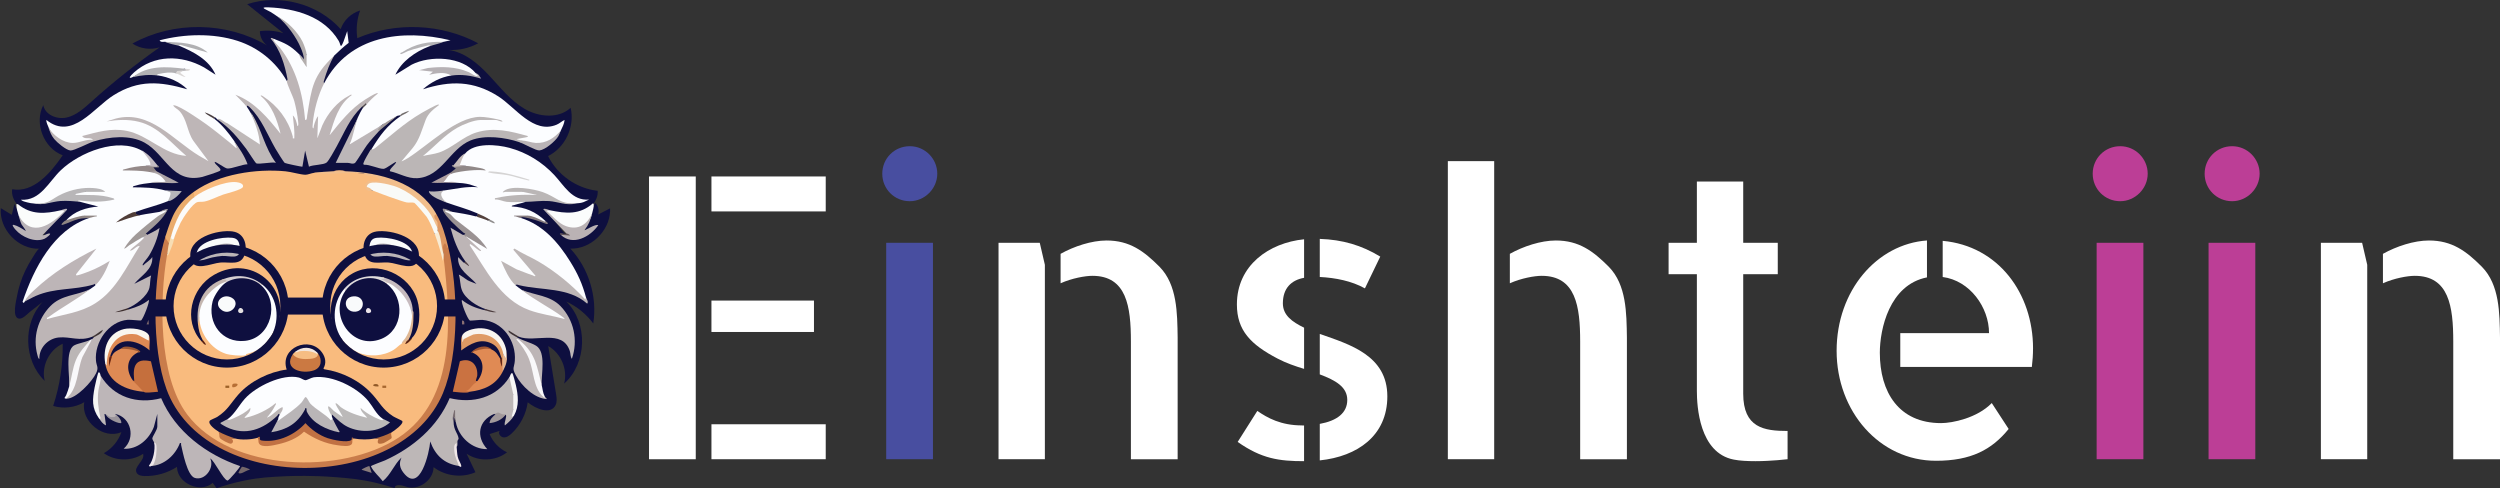 <?xml version="1.0" encoding="UTF-8"?><svg id="a" xmlns="http://www.w3.org/2000/svg" viewBox="0 0 999.09 195.09"><rect x="0" y="0" width="999.09" height="195.09" fill="#333333" stroke="none"/><path d="M243.82,84.4c.01-.38.01-.75,0-1.14-1.6.82-3.18,1.65-4.78,2.47.5-1.64,0-3.53-1.24-4.72l-4.27,11.09c1.28-.39,2.55-.78,3.83-1.17-2.11,4.06-8.2,5.33-11.76,2.46-2.38-3.09-4.74-6.17-7.12-9.26,4.15,1.07,8.51,2.07,12.67,1.07s8.01-4.68,7.71-8.95c-8.37-.9-16.11-6.33-19.82-13.88,6.87-3.4,10.8-11.84,9-19.28-4.82,4.42-12.67,3.74-18.33.44-5.66-3.29-9.78-8.6-14.24-13.38s-9.82-9.33-16.3-10.21c4.13.27,8.32-.67,11.95-2.65-14.71-7.85-33.02-8.63-48.33-2.04-.54-3.7-.15-7.52,1.12-11.05-3.57,1.05-6.57,3.91-7.77,7.44C127.04,1.49,111.73-2.59,98.78,1.68c4.82,3.87,9.66,7.73,14.49,11.6-3.02-.98-6.26-1.28-9.41-.83-.03,2.2,1.07,4.39,2.85,5.71-16.16-9.53-37.37-9.82-53.79-.75,3.16,2.08,7.28,2.65,10.9,1.49-9.54,6.69-18.68,13.97-27.34,21.77-2.93,2.63-5.99,5.43-9.84,6.3s-8.63-1.07-9.34-4.96c-3.72,7.2.16,17.23,7.77,20.05-4.86,7.09-11.73,15.1-20.21,13.57-.59,4.42,3.33,8.43,7.65,9.55,4.31,1.12,8.87.11,13.21-.93-3.43,2.85-6.3,6.34-8.45,10.24-3.96,1.57-8.96-.19-11.07-3.9,1.16,1.14,2.81,1.77,4.43,1.69-1.63-3.59-3.24-7.18-4.86-10.76-.35,1.44-.71,2.89-1.06,4.33-1.46-.89-2.92-1.79-4.38-2.67-.77,8.4,6.97,16.55,15.4,16.22-.73.03-2.58,3.4-2.98,4.02-.99,1.52-1.88,3.1-2.66,4.76-1.56,3.28-2.69,6.77-3.33,10.35-.34,1.8-2,8.32.78,8.8,1.55.27,3.37-1.89,4.47-2.75,1.67-1.3,3.35-2.61,5.01-3.91-8,8.51-7.59,23.49.85,31.54-1.46-5.79,1.75-12.4,7.19-14.85.12,8.43-1.17,16.86-3.82,24.87,4.11,1.22,8.73.67,12.44-1.49-1.48,7.65,7.67,15.04,14.83,11.97-1.22,3.52-3.76,6.57-7.01,8.4,4.53,3.22,11.06,3.33,15.68.26.89,2.67-3.94,5.11-2.57,7.58.58,1.03,1.93,1.26,3.1,1.29,4.58.12,9.18-1.18,13.02-3.67.03,6.56,9.37,10.75,14.27,6.4.52.71,1.05,1.44,1.56,2.15,2.67-.94,6.42-2.11,11.01-3.05,6.15-1.26,10.8-1.49,16.57-1.75,3.18-.13,10.64-.38,20.21.39,5.04.4,9.7.79,15.86,2.24,3.13.74,5.71,1.53,7.54,2.14-.03-1.73,2.67-1.28,4.29-.67,5,1.87,11.21-2.41,11.23-7.74,4.66,3.61,11.34,4.43,16.74,2.04-1.18-2.46-2.35-4.92-3.53-7.39,4.77,3.24,11.62,3,16.15-.58-3.12-1.44-5.66-4.1-6.96-7.28l4.03-1.29c-.77.97.3,2.51,1.52,2.61,1.24.11,2.34-.71,3.24-1.55,3.48-3.27,5.79-7.75,6.44-12.48,3.33,2.73,9.16,5.04,11.11,1.2.69-1.36.46-2.97.22-4.47-1.05-6.4-2.1-12.79-3.14-19.2,5.11,2.85,7.86,9.35,6.36,15.01,9.19-8.13,9.62-24.2.86-32.8,4.25,1.98,8,5.01,10.78,8.77,1.68-10.67-1.79-22.02-9.15-29.92,8.06.28,15.56-6.91,15.87-14.9h.05l-.04-.05Z" fill="#0e0f3f"/><path d="M7.16,81.59c5.29,4.35,10.78,3.9,17.13,2.45.77-.22,1.4-.19,1.89.09-4.73,6.1-14.69,12.3-18.73,2.06-.43-1.5-.94-3-.91-4.6.16.04.42-.03.62,0h0Z" fill="#fbfcfb"/><path d="M237.26,81.59c.15.99-.38,2.66-.62,3.67-1.52,6.26-7.79,8.09-12.93,4.47-.67-.47-5.58-5.11-5.7-5.48.3-.4.9-.47,1.79-.22,6.45,1.37,11.87,1.84,17.13-2.75.15.04.28.16.31.31h.02Z" fill="#fbfcfc"/><path d="M125.58,69.05c6.83-.36,13.63-.27,20.4.3,1.37.15,7.26,1.13,5.91,3.08-.04.19-.08.34-.15.34-.58.05-4.39.24-4.56.07-.09-.11-.16-.26-.2-.4l.38.3c-1.96,1.87-.86,2.88,1.45,3.39l.64-.39,7.11,2.65c3.13,1.25,6.05,2.08,9.37,2.24,3.47,3.37,6.46,7.05,8,11.8l-.34.83c1.17,1.16,1.92,2.71,2.26,4.65.31,1.72.78,3.33,1.42,4.82l.74,1.12c2.93,25.79,4.92,58.37-21.08,73.22-23.17,13.22-64.83,11.58-82.24-10.55-9.9-12.59-10.99-34.4-10.19-49.88.13-2.47.81-13.33,1.81-14.63.15-.19.31-.34.5-.5.42.03.13.3.15.28.43-1.63,1.28-4.65,1.95-6.1.31.03.54-.05.67-.3-.13-.08-.27-.16-.36-.27-.44-.47,2.18-5.95,2.7-6.89,1.93-3.45,5.01-8.79,9.5-8.21,5.19-1.68,10.23-3.53,15.12-5.56-3.98-2.89-11.95.99-15.99,3.14-1.09.93-2.1,1.36-3.02,1.26-.95-.74-.66-1.75.31-2.45,9.69-6.85,24.59-9.07,36.25-7.95,2.39.23,5.91,1.33,7.95,1.38.87.03,2.42-.65,3.52-.78h.01l.01-.01Z" fill="#f9bb7e"/><path d="M114.57,32.33l.7.38c1.48,3.16,2.98,7.3,3.7,10.76.19.95,1.32,6.6.67,7.01-1.2.78-1.46-.15-1.65-1.21l.31,5.04c.11,1.29-.75,2.1-1.69,1.18-.94-4.35-3.14-8.4-6.13-11.72-.36-.4-2.94-2.84-2.84-2.67,1.38,2.36,5.46,9.51,4.81,12.01-.26,1.01-.71.66-1.42-.09-4-4.96-8.3-10.19-14.02-13.09,1.13.83,1.68,1.76,1.67,2.79.58.75,1.01,1.65,1.53,2.45,1.4,2.31,4.85,9.59,4.25,12.01-.2.79-.39.83-1.14.89l-15.21-9.97-1.34-.48c-.31-.22-.52-.55-.62-.62-.77-.28-.86.05-.31.62,3.06,2.42,5.42,5.43,7.65,8.57l1.5,2.73c.19.6-.23.82-.86.75-7.07-5.86-14.36-11.78-22.39-16.14,2.28,2.73,3.86,5.97,4.7,9.72,2.15,3.78,4.6,7.36,7.34,10.78-.03.56-.44.75-1.01.78-5.42-3.14-10.56-6.75-15.48-10.78-4.85-3.59-10.37-6.83-16.61-6.65,6.52.08,11.34,3.08,16.16,7.09,1.33,1.12,7.28,6.32,7.77,7.31.31.65.27.74-.4.97-2.02.67-7.51-2.02-9.51-3.04-9.54-6.77-18.99-9.34-30.3-5.12.83-.12,3.75.15,3.08,1.46-.2.39-7.79,1.72-8.69,1.68-4.03-.2-7.9-2.98-9.35-6.75-.34-.95-.98-1.93-.91-3.06,10.31,8.38,19-4.99,26.96-9.92,9.94-6.17,18.42-5.48,29.35-2.32-2.97-2.98-7.48-4.93-11.62-5.51-.87-.27-.91-.34-.42-1.06.32-.47,6.22-.99,6.97-.59.26.13.38.46.47.73.74-.28,1.5-.58,2.31-.89,2.26-.16,2.61-.48,1.06-.95l-.46.34c-7.11-.65-13.64-.54-20.05,3.02-.3.07-.66.42-1.06.31-.79-.05,1.36-1.98,1.53-2.14,8.06-7.12,18.85-7.08,27.99-2l4.58,2.92c-2.63-6.05-8.91-9.22-14.69-11.62l-.15-.63c-1.79-.26-3.57-.55-5.36-.9-.71-.03-1.83.27-2.14-.6,9.86-2.57,21.34-2.93,31.13.22,8.34,2.69,15.36,8.36,19.66,15.99v.03l-.02-.02Z" fill="#fcfdff"/><path d="M129.56,33.24c9.97-19.08,31.2-21.8,50.48-17.13l-2.75.6c-1.99.39-3.98.66-5.99.81,1.22.12,1.05.55.17,1.03-5.4,2.07-11.02,5.94-13.46,11.31l6.52-4.03c7.46-3.78,19.99-3.32,25.61,3.43,2.23,1.55.81,1.72-1.12.94-5.62-2.73-11.78-3.29-17.98-2.42,1.36-.04,2.11.32,2.27,1.1,2.28-.4,4.74-.58,6.88.5l.15.79c-4.23.66-8.14,2.7-11.33,5.51,10.98-3.53,20.21-3.45,30.09,2.81,6.87,4.35,14.08,15.24,23.37,11.33,1.28-.54,1.98-1.37,3.16-1.89-.12,1.55-.9,2.92-1.53,4.29-2.11,4.06-6.1,5.74-10.53,5.47-1.38-.08-4.14-.67-5.07-1.49-.04.17-.08.31-.11.31-3.37-.22-2.51-2.02.69-2.04-7.89-2.34-16.57-3.33-23.72,1.55-4.8,3.32-9.51,6.22-15.45,6.73-.94-.17-1.5-.3-.93-1.12l6.88-6.22c4.43-4.08,9.8-7.34,15.78-8.08l.5.59c.07-.24.17-.6.35-.62,1.79-.07,4.15.17,5.76.62-7.2-1.95-14.2.63-20.25,5.09-5.39,4.21-10.92,8.1-16.59,11.72-.87.5-1.56,0-1.18-.97,4.73-4.86,7.71-10.32,9.7-16.97.56-1.16,1.41-2.12,2.28-3.04-7.82,4.47-15.18,9.81-22.09,15.99-.74.48-1.64.95-1.6-.22,3.32-5.44,6.25-9.47,11.62-13.16.07-.26-.04-.35-.31-.31-.32.16-.9.13-1.22.31-1.57,1.05-3.13,2.11-4.68,3.18l-.52-.12c-1.06.59-1.91,1.33-2.53,2.23-1.01.75-10,6.44-10.62,6.37-.66-.07-1.13-.15-1.03-.86,1.14-3.44,2.39-6.84,3.76-10.19.43-1.03,1.52-3.12,2.14-3.98-.3-.46.74-1.26,1.22-1.22.04-.97.52-1.8,1.42-2.49-5.97,3.83-11.09,8.73-15.36,14.73-.82.63-.98.07-1.12-.9-.27-1.93,4-10.76,5.62-12.6-5,3.71-7.62,9.19-9.54,14.82-.51.26-.83-.01-1.22-.38l.2-5.85c-.16,1.71-1.6,4.14-2.11,1.4-.28-1.53.79-6.19,1.22-7.94.74-3.01,1.73-5.97,3.08-8.76l.97-.58h.05v.02Z" fill="#fcfdff"/><path d="M56.73,60.17c1.07.6,5.2,4.97,3.72,6.03-.77-.09-1.49-.07-2.19.09l-.51.62-4.85.59c1.96.11,3.92.23,5.89.46.17.03.35.15.52.28s.34.31.48.5c2.71-.23,6.07,1.2,6.83,3.95-1.98.09-3.94.22-5.91.34-2.07.24-4.66.51-6.62,1.18-.4.13-.94.08-1.03.65,4.11.03,8.88.07,12.85,1.22l2.63.5c.64.85-.23,3.47-1.41,3.79-4.14,1.73-8.59,2.7-12.85,4.29.04.26.04.59-.15.67-4.27,1.59-6.03,2.26.22.42.63.28,1.33.34,2.08.15,2.42-.51,4.9-.75,7.35-1.22,2.88-1.18,4.02-1.13,1.29,1.3-4.78,3.09-9.39,6.92-13.22,11.22l4.31-2.62.89.2c2.49-.38-.38,2.12-1.46,2.92.63.39.81.82.51,1.28l-4.69,7.86c-5.47,8.8-9.77,14.61-19.97,18.07-1.83.62-11.62,3.29-12.75,3.05-.47-.09-.7-1.06-.17-1.45,5.63-3.91,11.45-7.55,17.43-10.92.64-.51,1.61-1.03,2.14-1.53l.11-.97c1.96-2.1,3.36-4.68,4.39-7.32-.77.65-11.19,5.72-12.34,4.78-.58-.48-.55-1.05-.08-1.59l6.18-7.81c-9.84,4.88-18.95,11.53-26.42,19.32-.24.11-.24,1.09-.91.16,4.51-13.36,12.34-28.77,26.61-33.51l.12-.43c1.03-.12,2.02-.3,2.94-.48-.64.24-4.57.74-4.85.4-.09-.11-.15-.26-.2-.4l-.22.42c-2.1.46-4.23,1.01-6.26,1.83l-.71-.4c3.21-3.67,8.09-5.16,12.85-5.51l-7.04-1.83c-.95-.17-2.06-.54-.66-1.16,4.1.66,8.12.63,12.05-.08-4.33-.82-8.72-1.13-13.18-.93-2.9-.86,3.06-3.24,3.78-1.81.07-.24.16-.59.36-.62,2.1-.28,5.44-.05,7.44.62-6.88-2.19-14.85-.54-20.76,3.52-2.41,1.02-5.05,1.57-7.69,1.07-1.09-.07-1.72-.2-2.75-.46-.67-.16-2.04-.48-2.45-1.06,7.7.59,11.17-7.28,15.91-11.78,7.51-7.16,22.76-13.34,32.44-7.79v-.05l-.02-.02Z" fill="#fcfdff"/><path d="M185.86,61.39c3.63-4.53,12.75-3.64,17.75-2.3,6.93,1.88,13.02,5.64,17.91,10.86,3.92,4.19,7.08,10.41,13.92,9.8l-2.2,1.01c-.98.36-1.95.46-3,.52-3.99.71-7.78-.81-11.07-2.86-6.38-2.7-11.23-3.51-17.94-1.68-.04,0,.62-.56.71-.05.01-.2.05-.36.15-.4.43-.2,6.1-.36,6.45-.22.23.09.35.38.44.62.08-.23.23-.56.39-.54.46.04,4.85.86,4.99,1.07.42.73.54,1.13-.39,1.28-2.41-.05-4.8-.08-7.2.08-1.22.08-6.28.42-6.79.81-.58.44,8.98,1.2,9.35.69l.71.59c-1.5.55-3.13.79-4.65,1.32-.32.11-.93.07-.86.51,5.43.27,9.58,2.16,13.46,5.82.2.32.2.62-.11.66-2.18-.97-4.39-1.64-6.68-2.28-.24-.07-.36-.24-.4-.51-.01.23-.04.4-.09.4-1.44.23-3.86-.08-5.27-.4,1.2.05,2.11.36,2.75.91,8.92,2.85,14.92,9.76,19.71,17.47,2.98,4.8,4.84,8.88,6.3,14.35.23,1.67-.52,1.26-1.79.05-7.31-7.73-16.06-13.65-25.61-18.17l7.43,8.71c.44.62.24,1.14-.46,1.44-4.27-1.25-8.45-3.05-12.17-5.28,1.09,2.67,2.42,5.32,4.39,7.44l.05.9c.63.58,1.69,1.24,2.45,1.84,5.31,2.89,10.47,6.03,15.48,9.42.69.16,2.84,2.03,1.79,2.53-.83.39-10.32-1.99-12.07-2.51-10.23-3.08-15.01-9.45-20.72-17.91-.87-1.29-5.98-9.03-5.82-9.57.13-.46.35-.71.79-.87-1.17-.78-1.76-1.6-1.79-2.5l.48-.42,5.89,3.47c-4.47-4.37-9.19-8.38-14.15-12.05-.6-.5-1.4-1.48-.43-1.67l2.69.87c3.01.5,6.58,1.03,9.49,1.84,1.26-.59,3.76.36,4.6,1.53.62.11.93,0,.91-.31-1.6-.39-3.17-.97-4.7-1.71.09-.31.04-.56-.19-.75-4.15-1.79-8.02-2.78-12.24-4.29-2.7-1.03-4.47-4.41-.62-4.89,4.37-.59,8.67-1.69,13.16-1.22l-3.31-1.13c-1.84-.46-3.68-.62-5.56-.7-1.75-.15-3.52-.23-5.28-.23-.39-.52,2.62-3.96,3.76-3.44l.09-.42c2.86-.99,5.87-1.52,9.03-1.55l-3.27-.47-.35-.63-2.85-.12c.07-1.83,1.06-3.65,2.54-4.77h-.01l.03.01Z" fill="#fcfdff"/><path d="M185.55,93.83c.46-.08.65.16.62.62l6.11,5.66c-.2.42-.62.12-.9-.07-1.1-.7-2.27-1.92-3.53-2.54l-.15.46c6.44,9.69,12.21,21.78,23.88,26,4.56,1.65,9.42,2.23,14.06,3.53-.08-.4-.51-.63-.82-.86-5.28-3.86-11.14-6.68-16.31-10.76,5.25,2.1,11.31,2.19,15.45,6.42,5.44,5.58,7.14,13.76,4.58,21.11-.66-.9-.46-2-.83-3.14-3-9.04-14.04-3.12-20.42-5.72-1.83-.62-2.03-.62-.62-.03v.34c2.5,1.4,5.52,2.06,7.57,3.31,4.15,2.53,2,11.61,2.23,15.67l-.79-.63c-.75-5.67-2.84-10.58-6.25-14.71,2.54,4.13,4.15,8.67,4.85,13.61.32,1.41.93,2.7,1.57,3.98.43.86,1.75,3.13,1.84,2.34.17.32.69.73.91,1.07-5.04-.24-10.13-5.24-12.48-9.54-1.65-3.02-.59-2.92-.38-5.76.6-7.93-4.78-15.72-13.01-16.35-1.02-.08-4.68.42-4.99.24-.86-.51-3.71-7.4-3.12-8.2,2.74,2.15,5.29,3.12,8.56,3.98,1.5.19,1.81.08.91-.31-3.43-1.14-8.26-4.14-9.55-7.74-.69-1.92-.55-4.08-1.16-6.02.22-.19,2.93,1.91,3.47,2.19.98.54,2.49,1.03,3.57,1.48-2.84-3.27-7.74-5.68-7.34-10.71l2.14,2.14c.66.28.87.07.62-.62-2.93-4.07-4.53-8.48-5.82-13.3l4.64,2.73c.23.22.74.11.87.17h.01l.01-.04Z" fill="#bdb5b6"/><path d="M58.88,93.83c1.65-.93,3.43-1.57,4.89-2.75-.71,3.91-2.12,7.58-4.15,10.99-.59.99-2.24,2.82-2.58,3.55-.05.13-.08.5.15.46,1.17-1.2,2.77-1.93,3.67-3.36.34,4.99-4.46,7.38-7.19,10.71l6.73-3.36c-.48,1.55-.31,3.45-.69,4.97-.86,3.39-5.67,7.03-8.8,8.18-.13.28.17.39.91.31,2.85-.86,5.29-1.77,7.65-3.67.48.63-2.27,7.7-3.12,8.2-.23.13-4.3-.35-5.31-.26-7.69.66-13.37,8.96-12.68,16.38.2,2.16,1.2,2.54.05,4.96-1.57,3.33-8.1,10.41-11.99,10.2v-.52c1.83-2.23,3.1-4.7,3.71-7.55.97-5.86,2.71-11.38,6.71-15.78.2-.11.4-.48.62-.62.12-.24-.08-.35-.62-.31-4.99,1.99-8.67-.13-13.32.3-4.34.39-7.94,4.18-7.79,8.57-.47-.05-.66-1.13-.77-1.52-1.93-7.05.11-14.39,5.19-19.6,4.41-4.53,10.35-4.17,15.78-6.72-5.23,4.11-11.19,7.19-16.55,11.14-.35.26-.77,0-.58.79,6.69-1.95,13.21-2.49,19.26-6.3,8.45-5.33,12.56-14.81,17.78-22.92-1.46-.13-2.59,2.06-3.98,1.84,1.56-1.77,3.8-2.98,5.35-4.74.4-.46.87-.67-.15-.62-.03-1.05,1.01-1.42,1.84-.91v-.03l-.02-.01Z" fill="#bdb5b6"/><path d="M40.22,150.13c5.19,8.61,14.59,11.54,24.19,9,5.62,13.26,18.13,22.6,31.51,27.12.24.31-4.47,5.89-5.01,5.79-1.72-.31-5.04-7.73-6.92-8.86,1.85,3.65-2.03,9.08-6.14,7.82-3.06-.94-4.81-10.35-5.48-13.2-.09-.42.27-.87-.47-.75-1.81,4.8-6.21,8.84-11.48,9.18l-.09-.42c1.61-2.08,2.5-6.83,1.32-8.77-.08-.46-.85-1.41-.78-1.85.15-.98,2-3.37,2-4.73v-5.05l-1.38,5.2c-1.89,4.96-6.57,9.1-12.08,8.72,4.9-4.23,3.04-12.6-3.37-13.92-.08.23.31.27.31.3,1.12,1.12-.42,1.68-1.53,1.57-.86-.08-1.87-.95-2.45-1.57-.19-.08-.6-.5-.62-.15l.62,4.43c-1.48-.64-1.95-1.63-2.75-2.75-1.16-4.85-1.57-10.01-.08-14.98-.07-.98.17-1.71.7-2.15v.03l-.02-.01Z" fill="#bdb6b8"/><path d="M109.37,15.51c7.81,7.59,11.62,18.74,12.91,29.64.99-8.69,3.24-16.77,10.13-22.68l1.12-.23c-1.76,3.13-2.94,6.23-3.96,9.67-.13.44-.4.95-.01,1.34-2.43,4.65-4.19,11.13-4.58,16.38-.03.36-.26,1.68.3,1.68.08-.73.23-1.45.47-2.14.28-.79.77-2.19,1.37-2.75l-.3,8.87,1.99-5.2c2.15-4.78,6.01-9.5,10.75-11.89.28-.13.81-.65,1.02-.2-5.31,3.68-7.08,10.2-8.87,16.07,4.34-5.35,8.36-10.6,14.28-14.32,1.03-.66,3.49-2.18,4.54-2.5.16-.05.5-.08.46.15-1.69,1.32-3.21,2.79-4.58,4.43-.62.39-1.22.69-1.84.91-4.92,4.72-6.85,10.08-10.05,15.82-.73,1.3-3.08,5.67-4,6.4-1.25.99-5.37.83-7.05,1.65l-1.53-6.42-1.09,6.44c-.4.04-6.76-1.3-7.05-1.52-.48-.35-3.24-4.85-3.75-5.74-3.22-5.63-5.42-11.69-10.19-16.43-.16-.15-1.46-1.38-1.2-.19-1.44-1.85-3.01-3.2-4.6-4.89,7.73,2.86,13.09,9.37,18.05,15.6-1.37-5.59-3.41-11.37-7.95-15.14.22-.43.77.04,1.02.2,5.83,3.8,10,9.29,11.82,16.03.13.5-.32.9.62.75.19-3.09-.32-6.11-.6-9.18,1.09.94,1.55,2.89,1.84,4.29.59-.09.31-1.53.27-1.95-.24-2.46-.86-5.58-1.5-7.98-.58-2.15-2.9-6.57-3.04-8.13,0-.04.36-.32.3-.71-1.06-5.75-2.9-11.74-6.72-16.27.35-.51.93.04,1.22.15h0l-.02-.01Z" fill="#bdb5b6"/><path d="M203.6,150.74c.24,0,.6.03.67.21.27.73,1.34,5.44,1.36,6.11l-.5.56.62.35v5.33l-.62.44c.63.15.63.82-.01,1.99l.32.31c-.87,1.59-2.26,2.81-3.67,3.98-.47-1.06,1.02-3.79.31-4.29-.87.6-1.85.52-2.97-.24-.51.21-1.05.19-1.63-.07-6.37,2.71-7.35,9.12-2.75,14.07-6.06.13-11.46-4.89-12.55-10.71-.5-2.53-1.45-3.01-.91-.31-.01,3.47,1.67,4.56,2,6.72.07.39-.42.69-.46,1.09-.08.74.24,1.76-.32,2.28-.26-.12-.46-.21-.47-.19-.34,2.18.73,5.15,1.63,7.11.11.28,0,.52-.24.73-5.87-.85-9.5-4.29-11.48-9.8-.28,4.23-4.07,21.08-10.68,12.52-1.52-1.96-1.87-3.79-.79-6.09-2.98,2.78-4.3,6.88-7.5,9.47-1.56-2.1-3.59-3.55-4.73-5.97.01-.31,4.88-2,5.6-2.34,11.23-5.11,21-13.36,25.88-24.9,9.27,2.28,18.62-.11,23.88-8.41h.01v.05Z" fill="#bdb7b7"/><path d="M67.44,97.5c.82,1.05.16,3.05-.62,3.98-3.18,18.11-3.56,48.79,7.95,64.11,17.37,23.11,61.87,24.28,84.55,9.27,23.37-15.45,20.73-47.84,17.95-72.16-.59-.13-.6-1.01,0-1.22-.28-1.13-1.21-5.04.69-4.73.34.05.89,1.59.85,2.02-.12,1.01-.58-.46.31-.04,4,16.39,4.45,42.6-2.08,58.34-16.68,40.2-95.39,40.14-110.52-1.59-6.01-16.57-5.59-44.64-.3-61.35.81.81,1.44,2.12,1.22,3.36h0v.01Z" fill="#c97c4b"/><path d="M19.4,50.99c1.88,3.13,5.89,6.1,9.63,6.14,2.74.04,5.36-1.59,8.1-1.25-1.01-1.36-3.36.15-4.29-1.52,6.02-1.55,11.52-3.31,17.8-2.06,8.73,1.75,14.69,9.38,23.81,10-5.94-5.03-11.03-11.66-18.96-13.63-4.29-1.06-8.55-.83-12.86-.15l3.6-1.13c13.64-3.56,22.92,8.56,33.31,14.85l3.78,2.19-6.06-8.17c-2.53-3.7-2.45-8.57-5.55-11.89-.71-.77-1.81-1.22-2.46-2.12-.04-.23.28-.19.46-.16,2.49.42,10.27,5.8,12.67,7.52,3.27,2.35,6.44,4.97,9.58,7.48,2.62,2.08,3.56,3.83,1.46-.93,2.12,2.97,4.26,5.98,5.51,9.49-2.15.03-6.26,1.84-8.12,1.69-.97-.08-4.66-2.94-5.04-2.61,0,1.07,3.16,2.73,2.14,3.51-.54.42-6.06,2.23-7.03,2.46-12.15,2.78-14.67-8.99-23.06-13.67-5.87-3.28-14.24-2.42-20.46-.47-2,.62-7.87,3.72-9.23,3.59-1.73-.17-5.33-3.2-6.46-4.58-1.3-1.61-1.64-2.75-2.3-4.6h.01l.02.02Z" fill="#beb6b7"/><path d="M148.53,59.57c.15.51,1.36-.35,1.5-.48,6.23-4.92,11.46-9.86,18.48-13.96,1.09-.63,5.6-3.17,6.48-3.32.17-.03.5-.08.46.16-2.24,1.69-4.3,3.24-5.35,5.97-1.5,3.91-2.47,7.94-5.24,11.29l-4.41,5.24c.12.11,2.24-1.09,2.54-1.28,8.1-5.09,19.26-16.38,28.81-16.49,1.87-.03,5.13.54,7,.98.55.13,1.8.3,2.03.87-.74.15-2.08-.6-2.59-.6h-6.11c-2.7,0-7.07,1.77-9.42,3.12-5.12,2.93-9.1,7.62-13.68,11.26,2.11-.5,4.35-.69,6.42-1.38,5.23-1.75,9.55-6.37,14.93-8.02,7.12-2.18,13.67-.5,20.56,1.45.07.43-.54.44-.85.52-1.17.28-2.54.39-3.74.7l2.14.6c1.41.47.24,1.13-.91.62-5.7-1.93-13.84-3.01-19.52-.7-8.41,3.44-11.46,14.54-21.32,15.09-3.86.22-7.23-1.99-10.87-2.77-.58-.69,2.3-2.78,2.45-3.67-.38-.32-3.98,2.69-5.04,2.71-1.87.05-5.59-1.81-7.82-1.64-.43-.3-.26-.4-.16-.79.26-.99,2.04-3.92,2.67-5,.16-.27.51-.4.56-.5h.01l-.01.02Z" fill="#bbb6b6"/><path d="M110.9,6.62c-.77-.59-2-1.36-2.85-1.88-1.34-.82-5-1.99-.64-1.8,10.76.47,22.1,3.61,27.94,13.37.87,1.46.59,3.57,1.93.31l1.48-4.18.58,4.69c-2.07,1.55-3.91,3.33-5.78,5.09-8.55,8.06-8.98,12.67-10.8,23.93-.09.55,0,2.04-.82,1.77-.9-10.49-3.6-20.51-10.1-28.9-.51-.66-1.22-1.2-1.77-1.89-.16-.2-1.17-1.4-.66-1.63,4.65,1.85,6.46,2.57,10.09,6.11,1.45,1.6,2.47,3.33,3.06,5.2-.54-1.4-1.18-4.13,0-5.05-.26,0-.56-.07-.63-.3-1.84-5.5-2.94-7.71-7.46-12.04-1.09-1.05-2.26-2.02-3.55-2.81h-.01l-.01.01Z" fill="#fcfdff"/><path d="M9.92,120.45c.63-1.73,2.34-3.18,3.67-4.43,7.31-6.93,15.92-12.24,24.94-16.68l-8.12,10.25c-.11.66.24.47.7.39.91-.16,3.36-1.09,4.35-1.46,2.93-1.12,5.75-2.63,8.41-4.29-1.33,3.43-3.06,7.26-5.8,9.8.09-1.02-.19-.46-.75-.3-7.86,2.31-15.28,1.17-23.02,4.53-1.5.66-2.88,1.53-4.38,2.19h0Z" fill="#bdb5b7"/><path d="M206.05,114.03c-2.66-2.41-4.37-6.54-5.82-9.8l6.22,3.41c2.15.78,4.29,1.71,6.48,2.41.28.09.82.62,1.07.15l-8.87-10.41.46-.46c3.04,1.98,6.42,3.32,9.54,5.15,6.83,4,13.42,9.38,18.77,15.2l.31-.77c.17.63,1.09,1.59.46,2.45-7.5-6.66-18.03-5.19-27.2-7.38-.4-.09-1.14-.52-1.41.04h-.01v.01Z" fill="#bdb6b6"/><path d="M42.04,145.24c.3-.59.64.59.6.91-.01.19-.36-3.08-.26-3.84,1.18-8.3,9.65-12.23,16.43-7.18-.08-.69.15-1.1.66-1.22.78,1.33.05,4.46.31,6.11-5.04-4.42-13.17-5.94-15.6,1.84-.23.63.16.83.62.31.56-1.48,2.11-2.11,3.36-2.75,1.44-.7,2.89-.46,4.41-.2,1.12.19,4.02.98,2.32,1.73-4.47,2.32-4.57,7.2-1.84,11.02.28.34.51.48.9.16.31.07,3.78,3.65,3.39,4.43-6.99-.62-14-3.64-15.31-11.33h0l.01.01Z" fill="#de8a54"/><path d="M196.57,139.73c1.81.81,2.36,2.12,3.36,3.67.2.24.4.24.62,0,.08-.27.19-.27.31,0,.24.05.51.13.62.35.38.75-.35,3.87-.62,4.86-2.73,5.27-7.46,7.27-13.16,7.95-1.56.32-2.62-.27-.79-1.3l1.88-2.04c.69-.66,1.17-.98,1.98-.93,2.96-3.75,3-9.26-1.84-11.33-.23-.75,1.45-1.3,2.15-1.52,1.87-.58,3.79-.87,5.5.3h0l-.01-.01Z" fill="#e08a54"/><path d="M100.19,45.18c.05.09.39.22.56.5,3.87,6.15,5.08,13.6,9.53,19.39-1.63-.5-6.91.78-7.95.15-.3-.17-3.25-4.81-3.86-5.63-3.74-4.99-6.57-8.4-11.74-11.97,1.25-.69,2.82,1.33,4.07,1.59l13.06,8.52c-.27-4.38-1.89-8.57-3.67-12.54h0v-.01Z" fill="#beb8b8"/><path d="M143.03,47.02c-1.42,3.45-1.69,7.35-3.36,10.71l13.77-8.26.17.38c-1.01.7-1.68,1.49-2.02,2.38-1.72,1.91-3.47,3.79-5.01,5.85-.79,1.06-4.33,6.8-4.68,7.03-1.05.65-1.95-.01-2.98-.03-1.59-.03-3.17.04-4.76,0l8.87-18.05h-.01l.01-.01Z" fill="#bcb6b8"/><path d="M133.23,68.44c1.61-.3,3.28-.28,4.89,0,13.52.43,28.98,4.38,36.11,16.82.11.52.11,1.06,0,1.6.86,1.12,2.12,3.4.6,4.22l-.91-.39c-3.61-9.31-13.21-16.5-23.13-17.09-1.98-.12-5.11-.03-1.81,1.79l-.16.7c-1.76.81-3.1-.46-2.77-2.3.13-.74.99-.62.93-1.37h4.89c-.26-.62-.64-1.33-1.3-1.61-.93-.39-3.41-.56-4.61-.85-.27-.07-.09-.55-.66-.63-3.78-.5-8.73.03-12.55.04-2.32,0-4.99.23-7.2-.32,2.53-.3,5.11-.52,7.65-.62h.04l-.01.01Z" fill="#f1be8c"/><path d="M53.06,151.97c.77.47.62.44.54-.38-.58-5.36.63-8.63,6.73-7.19l2.82,12.16c-1.64.07-3.1.39-4.78.32-.56-.01-.93-.32-1.03-.32-.87-.99-1.85-1.92-2.75-2.92-.67-.74-.83-.69-1.53-1.68h.01l-.01.01Z" fill="#c56f3d"/><path d="M187.69,156.56c-.13.01-.48.3-1.03.32-1.91.13-3.82-.15-5.7-.34l2.82-12.16c4.37-1.64,7.35,1.49,6.93,5.86-.04.38-1.17,2.98.04,2.02-.81,1.02-.9.73-1.55,1.36-.9.89-1.93,2.57-3.04,2.62l1.53.31h-.01l.01.01Z" fill="#ca7241"/><path d="M230.22,81.28c-3.56,1.06-7.3-.69-10.84-.93-3.14-.22-6.3.28-9.34.32-2.26.03-5.15.26-7.5,0-1.5-.16-3.12-1.09-4.74-.93-.07-.81-.01-.5.46-.6,5.51-1.25,10.72-1.42,16.37-1.24l-5.66-1.22h-7.04c-.08,0-1.89.67-.44-.44,3.04-2.31,11.85-.71,15.36.51,5.46,1.91,6.85,4.94,13.38,4.51h0l-.01.02Z" fill="#bab6b6"/><path d="M13.6,81.28c6.38.43,6.4-1.6,11.33-3.83,3.8-1.71,8.21-2.61,12.39-2.3,1.46.11,3.72.38,4.74,1.53h-7.81c-.27,0-2.58.5-3.06.62-.43.11-.95,0-1.07.6,4.72.05,10.02-.27,14.58,1.18.4.13.93.11,1.02.66-5.05,1.22-9.58.91-14.69.31l1.22.6c-2.67-.22-5.42-.51-8.12-.32-3.45.24-7.09,1.95-10.55.93h.01l.01.02Z" fill="#b8b6b8"/><path d="M219.82,84.04l-1.53.15c2.54,2.03,4.76,5.05,7.9,6.18,4.93,1.76,8.48-.65,10.45-5.11-.6,2.61-1.4,4.57-3.06,6.73.23.19,4.45-2.66,5.51-1.99-3.17,4.62-10.21,8.47-15,3.83.46-.42,2.54-.22,3.28.05.13.05-1.26-.12-1.13-.67l-9.18-9.63c.83-.46,2.02.31,2.75.46h.01Z" fill="#bab2b4"/><path d="M24.31,84.04c.22-.05,2.89-1.21,2.45-.16l-9.78,10.1c.78.17,1.59-.51,2.42-.65,1.91-.31-.99,1.83-1.6,2.08-3.83,1.67-9.15-.69-11.69-3.72-.23-.28-1.76-2.08-.63-1.83,1.53.35,3.45,1.55,4.76,2.43.23-.24-1.34-2.07-1.59-2.55-.59-1.18-.82-2.34-1.17-3.57,5.11,9,13.18,3.71,18.36-1.99l-1.53-.15h.01l-.01.01Z" fill="#b9b3b7"/><path d="M59.49,133.91v2.14c-.19.21-4.06-2.27-5.07-2.43-7.98-1.25-11.84,5.46-11.77,12.52l-.6-.91c-1.01-5.98,1.05-12.15,7.52-13.73,2.57-.63,8.44-.08,9.9,2.42h.01l.01-.01Z" fill="#f9f6ef"/><path d="M184.63,134.22c.32.03.59.2.79.55,4.77-3.24,11.54-2.39,14.77,2.62.7,1.09,1.92,3.17.95,4.18.54,1.16.44,1.76-.31,1.84h-.31c-.26.05-.35-.26-.31-.91-.67-2.34-1.49-4.14-3.78-5.25-4.54-2.23-8.48.2-12.13,2.81.16-1.91-.38-4.02.31-5.82h.01l.01-.02Z" fill="#df9a64"/><path d="M202.38,140.34l.09,3.2c-.83.75-1.37-1.29-1.32-1.96-.97-5.8-6.22-9.07-12.01-7.89-.27.05-3.65,1.71-3.8,1.84-.32.3-.27,1.16-.54,1.14l-.15-2.45c.55-1.46,2.47-2.22,3.98-2.61,6.73-1.76,12.63,1.89,13.77,8.72h-.03l.01.01Z" fill="#f9f5f0"/><path d="M77.84,76.39c-.93.79.16,1.38-.31,2.45l-.35,1.09c-4.15,3.59-6.46,8.57-7.97,13.76l-.86.75c.43,1.46.12,2.49-.91,3.06-.15-1.34-1.63-1.83-1.22-3.36,2.62-8.25,4.37-12.6,11.62-17.75h0Z" fill="#eaab6b"/><path d="M180.35,30.19c-2.54-1.64-6.09-.89-8.87-.31l1.53-1.22-5.51-.62,3.55-.87c5.51-.62,10.92-.58,16.1,1.59,1.3.54,2.69,1.89,3.91,1.6-.4-.28-.62-.71-.91-1.07,1.13.15,1.57,1.34,2.14,2.14-3.9-1.2-7.87-1.85-11.93-1.22h0l-.01-.02Z" fill="#b6b1b5"/><path d="M26.44,159.31c-1.28-.07-.3-.62,0-1.37.46-1.14.89-2.34,1.21-3.52.35-7.09,2.22-14.7,8.57-18.66.2-.09.42-.2.62-.31l-3.91,7.27c-2.23,5.62-1.57,12.38-6.5,16.61h.01v-.02Z" fill="#f9f8fa"/><path d="M216.46,153.8c.4,1.57.44,3.1,1.22,4.6.07,1.02-.16.56-.62.15-4-3.63-3.71-10.27-5.67-15.14-1.13-2.81-3.04-5.56-5.04-7.81.52-.43,1.32.44,1.69.75,6.1,5.11,6.56,10.24,8.41,17.45h.01Z" fill="#f9f8fa"/><path d="M36.24,135.76c-2.24,2.5-4.54,4.88-5.87,8.05-1.41,3.39-1.73,7.11-2.7,10.62.31-3.65-1.87-14.45,2.06-16.45,1.61-.83,4.5-1.22,6.5-2.22h.01Z" fill="#bbb6b6"/><path d="M180.65,84.65c-.91-.15-1.71-.17-2.59-.62-.65.73.98.89,1.65,1.4.85.63,1.5,1.6,2.32,2.27,4.49,3.63,9.62,6.73,12.68,11.78l-8.56-5.05c-.75.04-.56-.59-.62-.62.91-.51-.03-.58-.27-.79-2.15-1.8-7.55-6.6-8.29-9.16-.13-.46.03-.51.44-.46.89.12,2.39.78,3.22,1.22v.03h.02Z" fill="#9a9293"/><path d="M63.77,84.65c.93-.47,2.35-1.28,3.36-1.07-2.04,4.15-5.52,6.8-8.87,9.8l.62.46c-.62.34-1.22.56-1.84.91-1.68.97-3.82,2.23-5.43,3.29-.17.11-2.16,1.88-1.92,1.14,1.25-2.06,2.81-3.88,4.58-5.51,2.5-2.28,6.18-5.28,8.91-7.31.91-.67,2.35-1.18,3.04-1.85.62-.62.16-.52-.35-.35-.89.3-1.24.34-2.11.5h.01v-.01Z" fill="#a19a99"/><path d="M73.57,27.44c1.22.32,1.5.58.87.78-1.32-.08-2.63.35-3.53,1.1l-.7-.05c-2.1-.55-4.51-.19-6.62.27-.7.15-.97-.2-.42.66-3.57-.5-6.6-.15-10.09.62,5.89-4.74,13.44-4.25,20.51-3.36h-.01l-.01-.02Z" fill="#b2b1b4"/><path d="M207.58,56.81c.73,0,1.06.2.91-.62,1.89-.05,3.79.83,5.64.93,4.15.2,7.32-1.92,9.96-4.9-.34.74-.51,1.46-.97,2.24-1.17,1.95-5.24,5.42-7.52,5.66-1.34.15-6.26-2.71-8.02-3.31h0Z" fill="#b9b3b6"/><path d="M39.6,167.27c-3.02-4.29-2.7-7.62-1.75-12.6.15-.74,1.24-5.55,1.44-5.75.58-.59.9,1.02.91,1.22.23,2.27-.62,3.9-.89,6.01-.47,3.82-.03,6.58.69,10.27.11.58.56.99-.42.87h.01l.01-.02Z" fill="#f6f6f5"/><path d="M110.9,6.62c3.91,1.89,8.06,6.11,10.01,10.04.56,1.14,1.61,3.94,1.61,5.11v5.05l-2.39-3.57-.66-1.64c.71.69,1.48,1.18,1.99,2.14.04-1.32-.69-3.25-1.24-4.58-1.76-4.26-5.68-9.73-9.33-12.55h.01Z" fill="#b3aead"/><path d="M203.6,150.74c.12-.17.65-2.12,1.22-1.53.17.17,1.2,4.04,1.33,4.65.93,4.11,1.42,8.34-.71,12.19l-.91.62c-.13-.17.6-2.51.6-2.9v-6.11l-1.53-6.88v-.04Z" fill="#f6f5f5"/><path d="M179.13,98.72l-.62.46c.32-1.09-.34-1.2-.62-1.98-1.32.69-.74,2.9-.6,4.29l-.48-.15c-.94-3.04-1.63-6.37-1.96-9.34-.82-.3-.82-.63,0-.91,0-.71.11-1.53-.07-2.22-.24-.91-1.45-1.33-1.16-2.77.05-.24.83-.2.62-.82,2.62,4.57,3.65,8.41,4.89,13.46v-.03.01Z" fill="#de9863"/><path d="M181.27,65.99c1.6.05,3.24.15,4.89.31,1.4.03,3.79.46,5.21.75.82.17,2.3.35,2.74,1.07-1.96-.26-4.26-.17-6.28,0-1.96.17-5.37.65-7.19,1.22-.58.12-.78.03-.62-.31l2.14-1.69-1.52-.91c-.19-.75.51-.35.6-.46h.01l.02.02Z" fill="#908888"/><path d="M62.86,65.99c.2.26.81.26.6.91h-2.14l1.22,1.53c.04.28-.04.48-.28.47l-2.47-.17c-3.43-.59-7.23-.59-10.71-.62-.07-.44.54-.42.85-.52,2.26-.71,5.97-1.32,8.33-1.32,1.63-.44,2.97-.47,4.04-.08l.54-.23v.03h.02Z" fill="#948989"/><path d="M177.29,16.73c-1.85.79-3.94,1.12-5.82,1.84l.46-.62c-2.96.75-6.01,1.42-8.88,2.45-.54.19-2.7,1.4-2.9,1.22-.59-.48.46-.66.6-.75,5.27-3.45,10.23-4.3,16.53-4.14h.01Z" fill="#b4b3b6"/><path d="M65.91,16.73c5.89.26,12.48.16,17.13,4.29l-10.66-3.01c-.39-.27-.93.27-.97.26-1.83-.35-3.78-.87-5.51-1.53l.01-.01Z" fill="#b0b0b3"/><path d="M62.55,68.44l8.87,4.58c-3.53.5-7.11-.26-10.71,0,.07,0,.34-.28.74-.32,1.56-.15,3.22.26,4.77-.13-1.95-2.62-3.21-3.27-6.42-3.83l2.75-.31h0v.01Z" fill="#ada5a7"/><path d="M202.07,165.73c-1.41,2-4.03,3.17-6.42,3.36.13-1.56,1.07-2.32,2.08-3.28.74-.71.32-.3-.24-.39,2.24-.95,1.45-.48,3.37.15.38.12.87-.08,1.22.16h-.01Z" fill="#a2999b"/><path d="M177.91,76.08c-3.01.67-1.13,3.72.62,4.89-1.77-.63-6.25-2.3-7.04-4.14-.31-.71.4-.34.63-.31,1.76.12,3.96-.2,5.79-.44h0Z" fill="#bbb7b8"/><path d="M65.91,76.08l6.73.31c-1.18,1.53-2.62,2.89-4.38,3.74-.42.2-.89.13-1.13.23.35-1.03,1.25-2.34.94-3.48-.03-.11-1.84-.7-2.16-.79h0v-.01Z" fill="#b6b6b9"/><path d="M180.65,69.35c-1.83.58-2.02,2.08-3.36,3.36.47.35,4.1-.48,4.89.31-3.27-.16-6.54.24-9.8,0l7.65-3.98.62.31h0Z" fill="#b1a1a2"/><path d="M26.44,88.01c1.48-.47,5.67-1.84,7.19-1.84h5.05v.31c-1.1,0-1.96.47-3.06.62-1.26.16-2.61.04-4.29.46-2.16.52-4.3,1.71-6.28,2.3-1.22.36.27-1.48,1.38-1.83h0l.01-.02Z" fill="#8e8482"/><path d="M54.29,84.65c-.07,1.37.9,1.2,2.14,1.22-3.44.73-6.79,1.91-10.09,3.05,1.85-1.64,4.29-3.05,6.57-3.99.5-.2,1.05-.16,1.38-.28Z" fill="#503d38"/><path d="M217.99,88.32c.32.31,1.72,1.1.46,1.22-3.05-1.17-6.25-2.32-9.51-2.77-.39-.05-.7.32-.74.32-1.02,0-1.71-.74-2.75-.62v-.31h5.35c1.91,0,4.23,1.22,5.94,2.02.31.15,1.09.71,1.25.13h.01l-.01.01Z" fill="#867b7e"/><path d="M62.86,65.99c.17.89-.5.65-1.07.63-1.2-.04-2.23-.32-3.52-.32.28-.74,1.98.22,1.84-.77-.26-1.8-2.24-3.96-3.37-5.36,2.82,1.61,4.13,3.37,6.11,5.82h.01Z" fill="#c4bcc2"/><path d="M61.64,177.06c.34-.67.83.71.85.83.27,2.19-.11,5.63-1.1,7.62-.27.54-.51.46-.97.73-.3.01-.42.6-.91-.15,1.73-2,2.57-6.5,2.14-9.03h-.01Z" fill="#eee7eb"/><path d="M42.35,165.73c1.14.52,1.16,1.06,2.9.94.71-.05,1.09-.15,1.07-.94.93.55,1.99,1.84,2.15,2.9.07.51,0,.48-.46.47-1.44-.07-5.19-1.84-5.66-3.37h-.01.01Z" fill="#9a949b"/><path d="M185.86,61.39c-1.06,1.33-1.44,3.06-2.14,4.58l2.45.31c-1.36-.03-2.5.27-3.83.31-.58.01-1.25.27-1.06-.62,1.38-1.4,2.55-3.83,4.6-4.6h-.01l-.01.02Z" fill="#c6bcb9"/><path d="M182.49,178.59c.11,1.22.19,2.84.44,3.99.28,1.28,1.26,2.59,1.4,3.51.15,1.01-.82.16-.93.15-.63-1.88-1.61-3.67-1.8-5.7-.11-1.18-.4-2.96.87-3.48.04.51-.04,1.02,0,1.53h.02Z" fill="#f1e8e9"/><path d="M200.85,148.6v-5.2l.31-1.84,1.22,1.84v-3.06c.58,3.47.08,5.16-1.53,8.26Z" fill="#e5b58f"/><path d="M158.63,46.41l-7.04,5.82c-.48-.48-.82-.07-.31-.77.39-.52,1.6-1.59,2.15-1.99,1.52-1.14,3.51-2.19,5.2-3.06h0Z" fill="#a29a98"/><path d="M54.9,140.96c.47-.71.4-.54-.31-.75-2.07-.63-4.26-.9-6.42-.78.46-.23.74-.71,1.45-.85,1.81-.36,4.78.44,6.19,1.61.86.71-.78.69-.91.77h0Z" fill="#9a5733"/><path d="M195.65,87.72c.27.42-.04.51-.91.31-1.36-.47-3.27-1.17-4.6-1.53.75.2.97-.67.62-1.22,2.02.87,2.94,1.22,4.89,2.45v-.01Z" fill="#54423e"/><path d="M196.57,139.73c-1.83-.82-4.51-.15-6.44.46-.48.15-1.02.19-1.22.77-.16-.07-.62.16-.6-.15,2.02-2.14,5.91-3.47,8.26-1.07h0v-.01Z" fill="#9f5531"/><path d="M99.88,187.76c-1.28.08-2.5,1.2-3.65,1.4-.36.07-.91.07-.93-.32,0-.13,1.26-2.3,1.4-2.32.34-.05,2.98.7,3.18,1.25h0v-.01Z" fill="#74676a"/><path d="M147.61,186.24l.93,2.75-3.98-1.22c-.23-.3,2.93-1.64,3.05-1.53Z" fill="#887b7b"/><path d="M50.93,123.21l.91.31c-1.87.56-3.78,1.26-5.82,1.22l4.89-1.53h.02Z" fill="#3b2c2c"/><path d="M182.18,168.8c-.58-.54-.59-1.4-.62-2.14h-.3v1.84c-.66-.91-.19-2.71.09-3.74.09-.32.07-.93.51-.86-.05,1.64,0,3.28.31,4.89h0l.01.01Z" fill="#796d71"/><path d="M37.46,134.83l-.62-.31c1.34-.54,2.96-2.06,4.29-2.75-.4,1.65-2.41,2.3-3.67,3.06h0Z" fill="#3e3433"/><path d="M206.66,134.83c-.32-.19-4.07-1.98-3.36-2.75l3.98,2.45-.62.31v-.01Z" fill="#3d3235"/><path d="M86.11,47.02c-.82-.05-.7-.01-.31.62-1.13-.89-3.04-1.53-3.98-2.75,1.52.44,2.97,1.29,4.29,2.14v-.01Z" fill="#483d3f"/><path d="M44.19,141.87c-.05.82-.01.7.62.31l-1.22,4.29c.05-1.05-.12-2.16.03-3.18.09-.73.46-.99.59-1.4h-.01l-.01-.02Z" fill="#652110"/><path d="M194.11,123.51l4.29,1.22c-1.84.3-3.49-.47-5.2-.91l.91-.31Z" fill="#4a3b3d"/><path d="M159.85,46.1c.09-.05.4-.55.89-.78.86-.4,1.87-.81,2.78-1.05-.75,1.02-2.41,1.48-3.36,2.14l-.31-.31h0Z" fill="#736e6d"/><path d="M226.24,93.23c.35.05,1.46.46,1.53.91l-3.67-.31c-.11-.11-.47-.03-.31-.6.71-.15,1.37.22,2.02.28.51.04.4-.28.43-.28h0Z" fill="#625558"/><path d="M200.55,143.4c.04.42.08,3.06-.15,3.06-.15-.98-.59-2.06-.46-3.06.01-.12.46-.55.31-.91.08.27.24.32.31.91h-.01Z" fill="#52190f"/><path d="M185.86,104.23c.26.36,1.83,1.83,1.53,2.14l-2.14-1.53c.65.07.69.04.62-.62h-.01v.01Z" fill="#504045"/><path d="M138.12,68.44c-1.6-.05-3.29-.05-4.89,0,1.24-.51,3.59-.51,4.89,0Z" fill="#f9bb7e"/><polygon points="59.49 129.63 58.57 129.63 59.34 127.8 59.49 129.63" fill="#7e686c"/><path d="M185.55,129.63h-.91v-1.53c.94-.08.99.77.91,1.53Z" fill="#8d7173"/><path d="M146.38,41.82c-.34.4-1.03.97-1.22,1.22l-.62-.31c.55-.52,1.2-.94,1.68-1.53l.15.6h.01v.02Z" fill="#534d50"/><path d="M87.33,172.47c-1.03-.59-4.39-2.92-3.53-4.29.24-.39,2.39-1.17,3.02-1.57,4.25-2.74,5.36-5.48,8.47-8.98,4.69-5.29,12.27-9.04,19.28-9.94-2.96-8.75,9.3-13.79,14.2-6.71,1.33,1.92,1.71,4.17.48,6.26l.28.31c7.27,1.09,14.39,4.62,19.3,10.08,3.09,3.44,3.99,5.87,8.16,8.67.7.47,3.63,1.75,3.75,1.92.81,1.14-3.39,4.08-4.26,4.57-1.26,2.04-4.54,2.67-6.73,2.45-2.42.51-5.79.48-8.26,0-.54-.07-.94.39-1.21,1.4-6.46,1.22-13.56-1.79-18.11-6.5-4.78,4.43-11.53,7.79-18.23,6.38-.22-.73-.55-1.24-.99-1.57-2.45.77-6.48.95-8.87.31-2.06.04-4.1-.54-6.11-1.73l-.62-1.02v-.03l-.02-.01Z" fill="#0e0f3f"/><path d="M77.55,78.84c3.49-2.85,12.43-6.57,16.89-6.05,1.07.12,3.01.58,2.67,1.85-.31,1.21-6.56,2.65-7.94,3.13-2.34.82-4.96,2.22-7.34,2.75-.98.23-2.18.05-2.85.22-2.04.5-5.82,6.32-6.79,8.22-.62,1.22-2.49,5.36-2.62,6.4-.82,1.73-1.68.62-1.22-.91,1.8-6.23,4.03-11.42,9.18-15.6h.01l.01-.01Z" fill="#fcfbf9"/><path d="M148.83,76.08s-.67-.7-1.06-.94c-.69-.42-1.73-.11-.79-1.38,1.37-1.84,8.44-.09,10.48.56,5.66,1.84,11.93,6.77,14.98,11.95.91,1.55,1.48,3.25,2.39,4.8,0,.31.03.62,0,.91.67,1.5.03,2.67-1.22,1.22-.79-2.07-1.88-4.68-3.06-6.5-.39-.59-4.61-5.52-4.97-5.64-.87-.3-2.04.03-3.06-.16-1.69-.31-11.87-3.99-13.69-4.82h.01-.01Z" fill="#f9faf7"/><path d="M102.94,174.91c.17-.05.4-.51.91-.31-.2,1.3.16,1.41,1.37,1.53,6.21.6,12.75-2.46,16.84-7.03,2.39,2.61,5.58,4.9,8.96,6.03,1.98.66,7.73,1.92,9.37.73.35-.26.12-.87.19-.94.26-.27.86.3.91.31-1.06-.13-.46,1.28-.83,2.07-.71,1.49-4.26.83-5.71.64-5.01-.66-9.34-2.62-13.46-5.44-2.61,2.67-6.66,4.21-10.29,5.03-1.84.42-6.58,1.6-7.67-.28-.5-.86,0-1.67-.59-2.31v-.03h0Z" fill="#c17143"/><path d="M156.49,172.78c-.56.7.31,1.75-.07,2.39-.11.19-2.7,1.77-3.13,1.91-1.79.56-2.94.39-2.02-1.71l-1.52-.15c2.1-.44,4.85-1.42,6.73-2.45h0l.01.01Z" fill="#b76d3d"/><path d="M94.06,175.22l-1.53.15c.89.51.71,1.72-.22,1.95-.64.16-4-1.61-4.39-2.23-.52-.83-.07-1.8-.59-2.62,1.6.91,4.94,2.27,6.73,2.75h0Z" fill="#c17444"/><path d="M177.29,101.48c.04.4-.04.82,0,1.22l-.31,1.53c-.81-3.63-2.04-7.54-3.37-11.02h1.22c.03-.4-.03-.82,0-1.22,1.64,2.82,1.34,6.46,2.45,9.49h.01Z" fill="#f8ebd4"/><path d="M69.59,95.36c-.22,1.68-1.33,4.22-2.08,6.03-.13.34-.75,1.33-.67.09.23-1.32.31-2.67.62-3.98.24-1.02.63-2.06.91-3.06-.09.94.35,1.59,1.22.91v.01Z" fill="#f7deb5"/><path d="M92.84,154.72c-.19-1.05.05-1.45,1.16-1.46,2.11-.01.27,1.87-1.16,1.46Z" fill="#b76f35"/><path d="M151.28,154.42c-.4.05-2.15.08-2.14-.46,0-.63,2.38-.81,2.14.46Z" fill="#905827"/><rect x="152.81" y="154.11" width="1.53" height=".91" fill="#a8672f"/><rect x="90.08" y="154.11" width="1.53" height=".91" fill="#9e6128"/><path d="M73.57,27.44c.81.09,1.64.09,2.45.31-.89,1.38-3.06-.19-3.98,1.37l2.14,1.68c-1.38-.15-2.67-1.2-3.98-1.53l.62-.91,3.67-.31-.91-.6h0l-.01-.01Z" fill="#dbd8d7"/><path d="M211.56,71.81c.07.56-.62.23-.93.16-2.47-.46-5.07-1.46-7.55-1.93-2.65-.5-5.42-.51-8.04-1.14.39-.58.73-.42,1.28-.39,5.16.23,10.37,1.77,15.24,3.31h0v-.01Z" fill="#d5d4d4"/><path d="M195.65,87.72c.65.4,1.8.59,2.14,1.53-1.09-.03-2.14-.9-3.06-1.22l.91-.31h.01Z" fill="#8f8d8d"/><path d="M91.31,167.27c2.58-2.06,4.42-5.56,6.57-7.95,4.38-4.88,15.05-10.09,21.59-8.43.81.2,2,1.06,2.58,1.06.67,0,2.35-1.03,3.39-1.18,7.28-.95,17.31,4,21.85,9.61,1.76,2.16,3.06,5.15,5.51,6.88,1.07.75.66,1.38-.59,1.2-2.06-.63-3.99-1.69-5.82-2.84.39.3.81,1.25.5,1.59-.94,1.03-9.92-2.77-11.23-4.13l1.69,2.94c.26.82-.28.95-1.03.97-.3,0-3.88-2.74-4.38-3.39.67,1.03.9,1.93.66,2.73.09.21.12.51.31.91.17.75.17,1.05-.67,1.22-3.02-2.19-5.95-4.5-8.8-6.93l-1.2-1.99c-2.73,3.72-7.04,6.71-10.99,9.03-.32-.17-.34-.52-.07-1.05-.07-.71.35-1.24.62-1.84l-.35-.64c1.4-1.92.62-1.55-2.34,1.12-2.97,2.3-3.59.55-1.06-2.07l.62-1.1c-2.19,1.5-4.6,2.65-7.08,3.56s-6.25,1.89-3.01-1.56c-.85.6-6.28,3.64-7.11,3.39-.97-.31-.93-.48-.17-1.16l.03.05h-.02Z" fill="#fcfdff"/><path d="M111.19,167.57c-.04,1.09.16.47.6.15,2.75-1.99,6.46-4.43,8.72-6.88.39-.42,1.3-2.08,1.53-2.15.62-.15,1.4,2,1.98,2.61,2.3,2.42,6.01,4.15,8.26,6.72l.62-.77c.78,1.69,1.57,3.12,2.46,4.73.12.23.63.52.13.78-4.84-.93-10.67-3.61-12.86-8.26-.17-.38-.09-1.17-.15-1.24-.48-.6-.54.24-.63.44-2.93,5.52-7.28,8.08-13.44,9.04l2.75-5.2v.03h.03Z" fill="#b9b5b7"/><path d="M132.61,166.35c-.44-1.01-1.16-1.88-1.46-3.28-.43-1.92,1.89.83,2.24,1.13l3.51,2.46c.24-.26-2.53-4.31-2.74-5.05-.44-1.49,1.83.95,1.99,1.07,2.9,2.11,7.08,3.48,10.56,4.29-.75-1.21-2.66-2.43-2.61-3.98,1.88,1.89,5.09,3.71,7.58,4.65.34.12,1.98.74,1.14-.38.4.28,2.96,1.4,3.06,1.53-4.45,3.99-11.69,4.34-16.94,1.8-2.2-1.06-3.94-2.78-5.7-4.39-.46-.42-.67-.86-.62.15h-.01Z" fill="#bbb9b9"/><path d="M91.31,167.27c-1.01,1.41,2.39-.27,2.55-.35,2.23-.99,4.46-2.15,6.17-3.94.32,1.5-1.38,2.85-2.3,3.83.04.32.47.13.7.08,3.91-.9,8.68-3.1,11.69-5.75.44.21-.05.75-.2,1.02-.89,1.75-2.02,3.35-3.32,4.78,2.51-.89,3.82-3.25,6.28-4.27.48,1.1-.73,2.27-1.07,3.06-.42-.86-.75.19-.98.4-5.63,5.42-12.75,8.22-20.34,4.54-.3-.13-2.15-1.18-2.24-1.28-.42-.5.16-.52.39-.69.67-.43,2.07-.98,2.66-1.45h.03l-.02.02Z" fill="#bbb5b5"/><path d="M117.01,141.56l.71-.09c2.35,2.02,7.32,2.02,9.39-.21,1.73,2.45,1.44,5.68-1.67,6.75-4.78,1.64-12.35-.51-8.43-6.44h-.01l.01-.01Z" fill="#cb7942"/><path d="M117.92,140.65c3.08-1.44,5.93-1.28,8.87.31.09.11.23.2.31.31.11,1.65-1.93,2.04-3.2,2.15-2.28.2-5.44.15-6.89-1.85.35-.52.48-.56.91-.91h0v-.01Z" fill="#f6bd83"/><path d="M126.81,140.96c.05,1.1-.17.4-.64.19-2.1-.93-3.94-1.01-6.25-.82-.73.07-1.52.86-1.98.31,2.67-2.22,6.4-2.3,8.87.31h0v.01Z" fill="#f3e7de"/><path d="M150.43,92.49c6.09-.82,18.25,2.58,16.88,10.66-.99,5.82-8.26,2.04-12.01,1.76s-8.29,1.42-9.66-3.32c-1.14-3.92.35-8.48,4.8-9.08h0l-.01-.02Z" fill="#0e0f3f"/><path d="M147.63,98.66c.63.08.17.43.17.39.08-.81,2.26-1.89,3.06-2.04,4.92-.89,9.38,1.46,13.21,4.34.04-.43.22-.62.69-.62,1.48,5.43-3.47,2.69-6.17,2.15-1.1-.22-2.74-.52-3.83-.59-3.33-.2-7.26,1.85-7.39-3.04,0-.39.24-.55.24-.6h.01l.01.01Z" fill="#bbb5b7"/><path d="M164.77,100.74l-.39,1.56c-3.4-2.77-7.86-5.36-12.47-4.93-1.77.17-2.55.85-3.9,1.81-.78.55-.3-.19-.39-.51.23-1.98.77-3.39,2.98-3.64,4.04-.46,12.91,1.12,14.15,5.71h.02Z" fill="#f9fafb"/><path d="M93.03,92.49c-6.09-.82-18.25,2.58-16.88,10.66.99,5.82,8.26,2.04,12.01,1.76,3.76-.28,8.29,1.42,9.66-3.32,1.14-3.92-.35-8.48-4.8-9.08h0l.01-.02Z" fill="#0e0f3f"/><path d="M95.81,98.66c-.63.08-.17.43-.17.39-.08-.81-2.26-1.89-3.06-2.04-4.92-.89-9.38,1.46-13.21,4.34-.04-.43-.22-.62-.69-.62-1.48,5.43,3.47,2.69,6.17,2.15,1.1-.22,2.74-.52,3.83-.59,3.33-.2,7.26,1.85,7.39-3.04,0-.39-.24-.55-.24-.6h-.01l-.01.01Z" fill="#bbb5b7"/><path d="M78.67,100.74l.39,1.56c3.4-2.77,7.86-5.36,12.47-4.93,1.77.17,2.55.85,3.9,1.81.78.55.3-.19.39-.51-.23-1.98-.77-3.39-2.98-3.64-4.04-.46-12.91,1.12-14.15,5.71h-.02Z" fill="#f9fafb"/><path d="M90.02,112.66c.36-.35.5-.2.26.26l.04.6c-9.29,6.87-5.8,23.04,6.91,22.25,10.39-.64,14.08-14.08,7.15-21.03l-.08-.78c-.28-.56.04-.47.52-.26,2.19.36,3.99,3.53,4.86,5.55,1.2,2.75,1.69,6.19,1.22,9.18-.23,1.4-.66,3.33-1.68,4.21-.05,1.28-1.24,3.12-2.34,3.63-2.51,3.1-4.6,4.22-8.37,5.2-.22.05-.17.46-.36.5-1.61.39-6.25-.04-7.91-.59-5.97-1.95-10.45-8.21-10.58-14.45-.66-1.01-.2-2.94.13-4.19,1.07-4.02,4.54-7.59,8.06-9.66.56-.34,1.76-.97,2.18-.4h-.01v-.02Z" fill="#fcfdff"/><path d="M154.85,112.91c.64-.56,2.1.43,2.73.91,3.88,3.09,7.46,7.32,7.14,12.56.51,3.84-1.03,8.36-4.15,10.9-1.24.77-1.92,1.65-3.13,2.45-4.18,2.7-10.13,2.98-14.42,1.1-2.2-.97-4.54-2.81-6.05-4.84-5.2-5.32-4.72-14.42-.39-20.18l.9-.3c.79-.64.97-.01.52.78l.11.77c-6.14,9.66,3.98,23.1,14.93,17.52,7.66-3.9,7.93-14.98,1.72-20.34l-.16-.79c-.75-.74-.77-.95.26-.52h0l-.01-.02Z" fill="#fcfdff"/><path d="M164.71,134.95c-.47.79-1.73,1.96-1.29.52l-.17-.75c1.34-3.22,1.92-6.97,1.73-10.39l-.35-.3c-.73-5.94-4.96-10.59-10.59-12.39-.09-.4-.43-.67-.98-.81l-.83.36c-5.31-1.24-10.55.15-14.22,4.26l-.51.05c-4.84,5.72-4.97,14.5-.52,20.49-.17.5-.94-.54-1.03-.66-6.71-8.28-4.26-21.16,5.17-26.19,9.67-5.16,22.61.5,25.68,10.9,1.28,4.31,1.29,11.53-2.08,14.92v-.03l-.01.02Z" fill="#0e0f3f"/><path d="M109.47,133.4c-.36.23-.44-.04-.26-.78,2.74-6.54,1.2-14.49-4.41-18.93l-.47-.04c-4.17-3.47-9.23-3.18-14.16-2.12l-1.2.08-.56.78c-7.18,2.81-9.49,9.94-9.3,17.12.27,2.27.7,4.23,1.81,6.22.46.89.32,1.18-.52.52-7.35-8.16-4.08-21.11,5.11-26.4,16.11-9.27,33.03,7.31,23.93,23.54h.03v.01Z" fill="#0e0f3f"/><path d="M88.98,111.61c1.38-.42,2.96.28,1.03,1.03-.39.26-1.69.7-2.04.93-4.73,3-8.44,7.48-8.33,13.34l-.52,2.59c-.98-8.09,1.96-14.96,9.85-17.9h.01v.01Z" fill="#c4b6b0"/><path d="M163.41,135.47c.16.66-.4,1.37-1.03,1.03l-.13-.26c-.42.59-1.2.73-1.69,1.03.12-.91.97-1.42,1.4-2.11,1.87-2.98,2.38-5.33,2.75-8.79-.15-.95-.07-1.65.26-2.07.43.27.26.98.27,1.42.03,3.12-.23,6.99-1.81,9.73h0l-.02.02Z" fill="#dfb793"/><path d="M109.47,133.4c-.69,1.22-1.01,1.96-2.07,2.98-.38.36-.58.73-.52-.13.79-.98,1.84-2.46,2.34-3.63l.26.78h-.01Z" fill="#5e412c"/><path d="M164.71,134.95c-.03.5-.35.71-.64,1.05-.48.54-1.59,1.64-2.2,1.42.28-.23.32-.66.51-.91.2-.27.77-.58,1.03-1.03l.13.52c.3-.43.85-.71,1.17-1.03h0v-.02Z" fill="#582213"/><path d="M80.95,135.73c.17.31,1.56,1.81,1.29,2.07-.82-.05-1.33-1.02-1.81-1.56.55.07.58.03.52-.52h0v.01Z" fill="#582012"/><path d="M104.29,113.95c7.66,6.72,4.19,21.15-6.38,22.27-9.2.97-15.14-7.11-12.94-15.8.56-2.26,3.33-6.29,5.33-7.51.64-1.45,2.86-1.88,4.39-2.07,3.21-.38,7.61.6,9.61,3.1h-.01v.01Z" fill="#0e0f3f"/><path d="M104.81,113.69l-.52.26c-3.78-3.31-9.77-3.61-14-1.03l-.26-.26c.08-.05.55-.74.52-.78l-1.56-.26c5.62-2.1,11.01-1.73,15.82,2.07h0Z" fill="#d6cfd2"/><path d="M154.59,113.44c7.32,5.6,6.75,18.44-2.24,22.01-11.72,4.66-21.11-9.58-14.36-19.16.03-1.34,1.69-2.51,2.81-3.27,2.23-1.52,5.01-2.32,7.7-2.26,1.24.03,3.12.08,3.78,1.07,1.01.3,1.77.83,2.31,1.6h.01l-.01.01Z" fill="#0e0f3f"/><path d="M164.97,124.32c0,.91-.19,1.41-.26,2.07-.56-4.85-3.55-9.31-7.43-12.15-.86-.62-1.59-.87-2.42-1.34-.35,0-2.71-1.01-2.77-1.16-.3-.99,1.8-.48,1.72-.4-.04.04-1.24-.07-.78-.51,6.13,1.4,11.87,6.89,11.93,13.49h.01Z" fill="#c7bbbf"/><path d="M153.04,110.84l.78.51-1.56.26c.94.28,1.75.83,2.59,1.3-.7-.04-.59,0-.26.52-5.31-4.06-12.83-2.5-16.59,2.85,0-.38-.15-.67-.52-.78,3.9-4.61,9.81-5.98,15.56-4.66h0Z" fill="#dfdcdc"/><path d="M88.04,123.46c-2.7-2.67.98-6.5,4.6-4.46,4.07,2.3-.94,8.08-4.6,4.46Z" fill="#fafbfb"/><path d="M95.54,123.35c1.06-1.1,2.77,1.46.83,1.75-1.29.19-1.5-1.05-.83-1.75Z" fill="#e4e1e2"/><path d="M141.32,118.42c4.73-.28,4.84,5.86.67,6.15-4.38.31-5.44-5.87-.67-6.15Z" fill="#f9fafb"/><path d="M146.61,123.34c.93-.99,2.86,1.45.83,1.76-1.29.19-1.5-1.03-.83-1.76Z" fill="#eae3e9"/><path d="M90.7,146.91c-13.56,0-24.59-11.03-24.59-24.59s11.03-24.59,24.59-24.59,24.59,11.03,24.59,24.59-11.03,24.59-24.59,24.59ZM90.7,100.97c-11.77,0-21.34,9.57-21.34,21.34s9.57,21.34,21.34,21.34,21.34-9.57,21.34-21.34-9.57-21.34-21.34-21.34h0Z" fill="#0e0f3f"/><path d="M153.32,146.91c-13.56,0-24.59-11.03-24.59-24.59s11.03-24.59,24.59-24.59,24.59,11.03,24.59,24.59-11.03,24.59-24.59,24.59ZM153.32,100.97c-11.77,0-21.34,9.57-21.34,21.34s9.57,21.34,21.34,21.34,21.34-9.57,21.34-21.34-9.57-21.34-21.34-21.34h0Z" fill="#0e0f3f"/><rect x="114.27" y="118.92" width="15.65" height="6.79" fill="#0e0f3f"/><rect x="176.46" y="119.68" width="6.79" height="6.79" fill="#0e0f3f"/><rect x="60.91" y="119.68" width="6.79" height="6.79" fill="#0e0f3f"/><path d="M259.37,70.52h18.68v113.01h-18.68v-113.01h0ZM329.99,70.52v13.97h-45.67v-13.97h45.67ZM325.29,132.67h-40.97v-12.55h40.97v12.55ZM284.32,169.55h45.67v13.97h-45.67v-13.97Z" fill="#fff"/><path d="M363.58,80.41c-6.13,0-10.99-4.86-10.99-10.99s4.86-10.99,10.99-10.99,10.99,5.03,10.99,10.99-5.03,10.99-10.99,10.99ZM372.84,183.52h-18.68v-86.48h18.68v86.48Z" fill="#484ea0"/><path d="M415.53,97.04l2.04,8.79v77.69h-18.52v-86.48h16.48ZM470.63,134.87v48.66h-18.68v-47.08c0-13.97-1.72-26.22-15.39-26.22-2.82,0-8.16.94-12.71,2.98v-11.77c5.33-2.98,12.4-5.33,18.37-5.33,9.26,0,14.92,4.23,21.19,10.52,7.07,7.22,7.07,18.52,7.22,28.26h0v-.02Z" fill="#fff"/><path d="M521.16,95.63v15.39c-5.17.94-8.48,4.23-8.48,10.2,0,4.7,3.61,7.38,8.48,9.73v16.47c-3.61-1.1-7.22-2.35-10.52-4.08-10.83-5.64-16.33-11.3-16.33-21.66,0-15.69,12.87-24.64,26.83-26.05h.02ZM520.37,170.02h.78v14.28c-9.89,0-16.94-.94-26.53-7.69l7.85-12.4c4.08,2.82,9.42,5.8,17.9,5.8h0v.01ZM545.48,115.25c-5.33-2.98-11.77-4.23-18.05-4.56v-15.22c9.1.31,16.64,2.51,24.17,7.07l-6.13,12.71h.01ZM554.43,158.41c0,15.69-11.93,24.01-27,25.58v-14.59c6.91-1.25,10.99-4.39,10.99-9.58s-4.7-7.85-10.99-10.2v-16.17c12.08,4.23,27,8.63,27,24.95h0v.01Z" fill="#fff"/><path d="M578.61,64.39h18.52v119.13h-18.52v-119.13h0ZM650.17,134.87v48.66h-18.68v-47.08c0-13.97-1.72-26.22-15.39-26.22-2.82,0-8.16.94-12.71,2.98v-11.77c5.33-2.98,12.4-5.33,18.37-5.33,9.26,0,14.92,4.23,21.19,10.52,7.07,7.22,7.07,18.52,7.22,28.26h0v-.02Z" fill="#fff"/><path d="M714.38,172.22v11.3s-6.44.78-12.87.78c-3.14,0-6.28-.16-8.63-.63-13.81-2.67-14.75-21.35-14.75-27.47v-46.61h-11.3v-12.55h11.3v-24.48h18.52v24.48h13.81v12.55h-13.81v47.72c0,13.65,8.32,14.92,17.74,14.92h0l-.01-.01Z" fill="#fff"/><path d="M795.98,161.07l6.75,10.36c-6.75,8.32-15.06,12.71-29.04,12.71-22.6,0-39.71-19.78-39.71-43.94s16.17-42.69,36.11-44.1v14.75c-15.06,2.98-18.84,20.72-18.84,30.14,0,15.69,7.54,28.1,24.48,28.1,4.56,0,14.45-2.04,20.25-8.01h0v-.01ZM812.47,139.26c0,2.51-.16,4.86-.47,7.38h-52.58v-13.5h35.47c0-10.36-7.69-21.03-18.52-22.44v-14.45c22.29,2.04,36.11,21.03,36.11,43h-.01v.01Z" fill="#fff"/><path d="M847.31,80.41c-6.13,0-10.99-4.86-10.99-10.99s4.86-10.99,10.99-10.99,10.99,5.03,10.99,10.99-5.03,10.99-10.99,10.99ZM856.57,183.52h-18.68v-86.48h18.68v86.48Z" fill="#bc3e96"/><path d="M892.04,80.41c-6.13,0-10.99-4.86-10.99-10.99s4.86-10.99,10.99-10.99,10.99,5.03,10.99,10.99-5.03,10.99-10.99,10.99ZM901.3,183.52h-18.68v-86.48h18.68v86.48Z" fill="#bc3e96"/><path d="M943.99,97.04l2.04,8.79v77.69h-18.52v-86.48h16.48ZM999.09,134.87v48.66h-18.68v-47.08c0-13.97-1.72-26.22-15.39-26.22-2.82,0-8.16.94-12.71,2.98v-11.77c5.33-2.98,12.4-5.33,18.37-5.33,9.26,0,14.92,4.23,21.19,10.52,7.07,7.22,7.07,18.52,7.22,28.26h0v-.02Z" fill="#fff"/></svg>